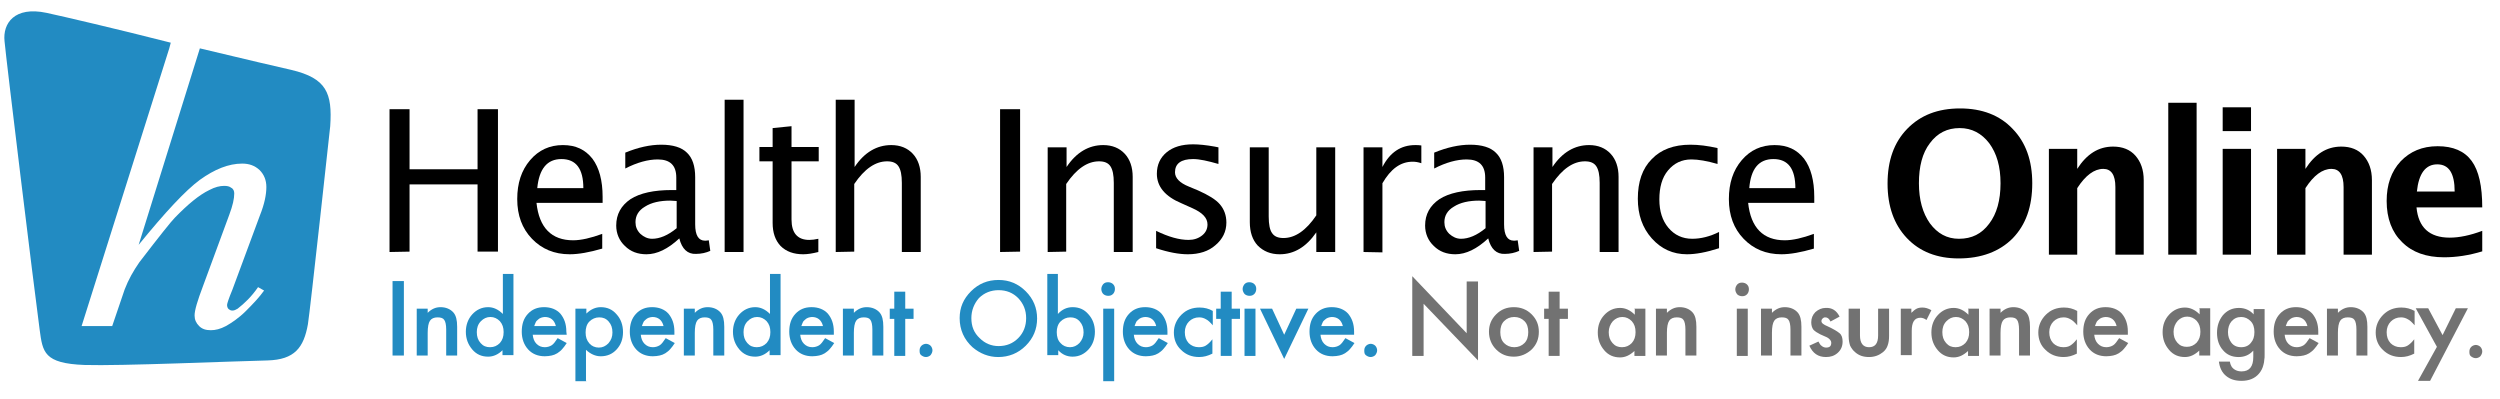 <?xml version="1.0" encoding="utf-8"?>
<!-- Generator: Adobe Illustrator 27.2.0, SVG Export Plug-In . SVG Version: 6.00 Build 0)  -->
<svg version="1.1" id="Layer_1" xmlns="http://www.w3.org/2000/svg" xmlns:xlink="http://www.w3.org/1999/xlink" x="0px" y="0px"
	 viewBox="0 0 661.7 105.6" style="enable-background:new 0 0 661.7 105.6;" xml:space="preserve">
<style type="text/css">
	.st0{fill:#228BC2;}
	.st1{fill:#727272;}
</style>
<path class="st0" d="M77.1,18.5c-2.3-0.5-12.5-2.9-24.2-5.7l-16.2,52c7-8.6,12.4-14.4,16.2-17.2c3.9-2.8,7.6-4.3,11.2-4.3
	c1.8,0,3.3,0.5,4.6,1.7c1.2,1.2,1.8,2.7,1.8,4.5c0,2-0.5,4.5-1.7,7.5l-7.3,19.7c-1,2.4-1.4,3.7-1.4,4c0,0.4,0.1,0.8,0.4,1.1
	c0.3,0.2,0.5,0.4,1,0.4s0.9-0.2,1.4-0.5c1.8-1.4,3.7-3.2,5.4-5.7l1.6,0.9c-1.2,1.7-2.8,3.4-4.8,5.4s-3.9,3.2-5.3,4
	c-1.5,0.8-2.8,1.1-4,1.1c-1.3,0-2.3-0.3-3.1-1.1c-0.8-0.8-1.2-1.7-1.2-2.8c0-1.4,0.8-4,2.2-7.7l7-19c0.9-2.4,1.3-4.2,1.3-5.6
	c0-0.6-0.2-1.2-0.8-1.5c-0.5-0.4-1.1-0.5-1.9-0.5c-1.1,0-2.4,0.3-3.9,1.1c-2.7,1.3-5.7,3.8-9.1,7.3c-1,1-4.1,4.9-9.4,11.8
	c-1.6,2.3-2.9,4.6-3.9,7.2l-3.3,9.7h-8.1l23.2-73.5l0.4-1.5C31.1,7.7,16.5,4.3,12.3,3.4C3.8,1.6,0.7,6.2,1.2,10.9
	c0.4,4.6,7.7,64.5,9.3,76.4c0.8,5.9,1.1,8.9,11.9,9.3c9.3,0.3,39.5-1,48.4-1.2c7.2-0.2,9.6-3.4,10.7-9.6c0.6-3.7,5.9-52.4,5.9-52.4
	C88,24.6,86.4,20.7,77.1,18.5z"/>
<g>
	<path d="M103.1,66.7V28.9h5.3v15.9h18V28.9h5.4v37.7h-5.4V48.8h-18v17.8L103.1,66.7L103.1,66.7z"/>
	<path d="M159.4,65.8c-3.4,1-6.3,1.5-8.6,1.5c-4.1,0-7.4-1.4-10-4.1s-3.9-6.2-3.9-10.5c0-4.2,1.1-7.6,3.4-10.3c2.3-2.7,5.2-4,8.7-4
		c3.4,0,5.9,1.2,7.8,3.6c1.8,2.4,2.7,5.8,2.7,10.1v1.6H142c0.7,6.6,4,9.9,9.7,9.9c2.1,0,4.7-0.6,7.7-1.7L159.4,65.8L159.4,65.8z
		 M142.2,49.8h12.2c0-5.1-1.9-7.7-5.8-7.7C144.8,42.1,142.7,44.7,142.2,49.8z"/>
	<path d="M179.8,63.1c-3,2.8-5.9,4.2-8.7,4.2c-2.3,0-4.2-0.7-5.7-2.2c-1.5-1.4-2.3-3.3-2.3-5.4c0-3,1.3-5.3,3.8-7
		c2.5-1.6,6.2-2.4,10.9-2.4h1.2V47c0-3.2-1.6-4.8-4.9-4.8c-2.6,0-5.5,0.8-8.6,2.4v-4.2c3.4-1.4,6.6-2.1,9.5-2.1
		c3.1,0,5.4,0.7,6.8,2.1c1.5,1.4,2.2,3.6,2.2,6.5v12.5c0,2.9,0.9,4.3,2.6,4.3c0.2,0,0.5,0,1-0.1l0.4,2.8c-1.1,0.5-2.4,0.8-3.8,0.8
		C182,67.3,180.5,65.9,179.8,63.1z M179.1,60.4v-7.2l-1.7-0.1c-2.7,0-5,0.5-6.7,1.6c-1.7,1-2.5,2.4-2.5,4.1c0,1.2,0.4,2.2,1.3,3.1
		c0.9,0.8,1.9,1.3,3.1,1.3C174.6,63.2,176.8,62.3,179.1,60.4z"/>
	<path d="M191.8,66.7V26.4h5v40.3H191.8z"/>
	<path d="M212.6,67.3c-2.5,0-4.5-0.7-6-2.2c-1.4-1.5-2.1-3.5-2.1-6.1V42.7H201v-3.8h3.5v-5l5-0.5v5.5h7.2v3.8h-7.2v15.4
		c0,3.6,1.6,5.4,4.7,5.4c0.7,0,1.5-0.1,2.4-0.3v3.5C215,67.1,213.7,67.3,212.6,67.3z"/>
	<path d="M221.2,66.7V26.4h5v17.8c2.6-3.9,5.9-5.8,9.7-5.8c2.4,0,4.3,0.8,5.7,2.3s2.1,3.6,2.1,6.1v19.9h-5V48.4
		c0-2.1-0.3-3.5-0.9-4.4s-1.6-1.3-3-1.3c-3.1,0-6,2-8.7,6v17.9L221.2,66.7L221.2,66.7z"/>
	<path d="M264.7,66.7V28.9h5.3v37.7L264.7,66.7L264.7,66.7z"/>
	<path d="M277.3,66.7V39h5v5.2c2.6-3.9,5.9-5.8,9.7-5.8c2.4,0,4.3,0.8,5.7,2.3c1.4,1.5,2.1,3.6,2.1,6.1v19.9h-5V48.4
		c0-2.1-0.3-3.5-0.9-4.4s-1.6-1.3-3-1.3c-3.1,0-6,2-8.7,6v17.9L277.3,66.7L277.3,66.7z"/>
	<path d="M314.4,67.3c-2.3,0-5.1-0.5-8.4-1.6v-4.6c3.3,1.6,6.1,2.4,8.6,2.4c1.4,0,2.6-0.4,3.6-1.2c1-0.8,1.4-1.8,1.4-2.9
		c0-1.7-1.3-3.1-4-4.3l-2.9-1.3c-4.3-1.8-6.5-4.4-6.5-7.8c0-2.4,0.9-4.3,2.6-5.7s4-2.1,7-2.1c1.5,0,3.5,0.2,5.7,0.6l1,0.2v4.4
		c-2.8-0.8-5-1.3-6.7-1.3c-3.2,0-4.8,1.2-4.8,3.5c0,1.5,1.2,2.8,3.7,3.8l2.4,1c2.7,1.2,4.7,2.4,5.8,3.7c1.1,1.3,1.7,2.9,1.7,4.8
		c0,2.4-1,4.4-2.9,6C319.9,66.5,317.4,67.3,314.4,67.3z"/>
	<path d="M348.4,66.7v-5.2c-2.7,3.9-5.9,5.8-9.7,5.8c-2.4,0-4.3-0.8-5.8-2.3c-1.4-1.5-2.1-3.6-2.1-6.2V39h5v18.3
		c0,2.1,0.3,3.6,0.9,4.4c0.6,0.9,1.6,1.3,3,1.3c3.1,0,6-2,8.7-6V39h5v27.7L348.4,66.7L348.4,66.7z"/>
	<path d="M360.9,66.7V39h5v5.2c2-3.9,4.9-5.8,8.7-5.8c0.5,0,1,0,1.6,0.1v4.7c-0.9-0.3-1.6-0.4-2.3-0.4c-3.2,0-5.8,1.9-8,5.7v18.3
		L360.9,66.7L360.9,66.7z"/>
	<path d="M393.9,63.1c-3,2.8-5.9,4.2-8.7,4.2c-2.3,0-4.2-0.7-5.7-2.2c-1.5-1.4-2.3-3.3-2.3-5.4c0-3,1.3-5.3,3.8-7
		c2.5-1.6,6.2-2.4,10.9-2.4h1.2V47c0-3.2-1.6-4.8-4.9-4.8c-2.6,0-5.5,0.8-8.6,2.4v-4.2c3.4-1.4,6.6-2.1,9.5-2.1
		c3.1,0,5.4,0.7,6.8,2.1c1.5,1.4,2.2,3.6,2.2,6.5v12.5c0,2.9,0.9,4.3,2.6,4.3c0.2,0,0.5,0,1-0.1l0.4,2.8c-1.1,0.5-2.4,0.8-3.8,0.8
		C396.1,67.3,394.6,65.9,393.9,63.1z M393.2,60.4v-7.2l-1.7-0.1c-2.7,0-5,0.5-6.7,1.6c-1.7,1-2.5,2.4-2.5,4.1c0,1.2,0.4,2.2,1.3,3.1
		c0.9,0.8,1.9,1.3,3.1,1.3C388.7,63.2,390.9,62.3,393.2,60.4z"/>
	<path d="M405.9,66.7V39h5v5.2c2.6-3.9,5.9-5.8,9.7-5.8c2.4,0,4.3,0.8,5.7,2.3c1.4,1.5,2.1,3.6,2.1,6.1v19.9h-5V48.4
		c0-2.1-0.3-3.5-0.9-4.4s-1.6-1.3-3-1.3c-3.1,0-6,2-8.7,6v17.9L405.9,66.7L405.9,66.7z"/>
	<path d="M446.5,67.3c-3.7,0-6.8-1.4-9.3-4.2c-2.5-2.8-3.7-6.3-3.7-10.5c0-4.5,1.2-8,3.7-10.5c2.4-2.5,5.8-3.8,10.2-3.8
		c2.2,0,4.6,0.3,7.2,0.9v4.2c-2.8-0.8-5.1-1.2-6.9-1.2c-2.6,0-4.6,1-6.2,2.9s-2.3,4.5-2.3,7.7c0,3.1,0.8,5.6,2.4,7.5
		s3.7,2.9,6.3,2.9c2.3,0,4.7-0.6,7.1-1.8v4.3C451.6,66.8,448.8,67.3,446.5,67.3z"/>
	<path d="M480.1,65.8c-3.4,1-6.3,1.5-8.6,1.5c-4.1,0-7.4-1.4-10-4.1s-3.9-6.2-3.9-10.5c0-4.2,1.1-7.6,3.4-10.3c2.3-2.7,5.2-4,8.7-4
		c3.4,0,5.9,1.2,7.8,3.6c1.8,2.4,2.7,5.8,2.7,10.1v1.6h-17.5c0.7,6.6,4,9.9,9.7,9.9c2.1,0,4.7-0.6,7.7-1.7V65.8L480.1,65.8z
		 M463,49.8h12.2c0-5.1-1.9-7.7-5.8-7.7S463.4,44.7,463,49.8z"/>
	<path d="M518.4,68.4c-5.7,0-10.3-1.8-13.7-5.4s-5.1-8.4-5.1-14.4c0-6.1,1.7-10.9,5.2-14.5s8.1-5.4,14-5.4c5.8,0,10.5,1.8,13.9,5.4
		c3.5,3.6,5.2,8.4,5.2,14.4c0,6.2-1.7,11-5.2,14.6C529.2,66.6,524.4,68.4,518.4,68.4z M518.5,63.2c3.4,0,6-1.3,8-4
		c2-2.6,3-6.2,3-10.7c0-4.4-1-7.9-3-10.6c-2-2.6-4.6-4-7.8-4c-3.3,0-5.9,1.3-7.9,4c-2,2.6-2.9,6.2-2.9,10.6s1,7.9,2.9,10.6
		C512.8,61.8,515.3,63.2,518.5,63.2z"/>
	<path d="M542.3,67.4v-28h7.5v5.3c2.5-3.9,5.6-5.9,9.5-5.9c2.5,0,4.5,0.8,5.9,2.4s2.2,3.7,2.2,6.5v19.7h-7.5V49.5
		c0-3.2-1.1-4.8-3.2-4.8c-2.4,0-4.7,1.7-6.9,5.1v17.6L542.3,67.4z"/>
	<path d="M573.9,67.4V27.2h7.5v40.2L573.9,67.4L573.9,67.4z"/>
	<path d="M588.3,34.7v-6.3h7.5v6.3H588.3z M588.3,67.4v-28h7.5v28H588.3L588.3,67.4z"/>
	<path d="M602.7,67.4v-28h7.5v5.3c2.5-3.9,5.6-5.9,9.5-5.9c2.5,0,4.5,0.8,5.9,2.4s2.2,3.7,2.2,6.5v19.7h-7.5V49.5
		c0-3.2-1.1-4.8-3.2-4.8c-2.4,0-4.7,1.7-6.9,5.1v17.6L602.7,67.4z"/>
	<path d="M657.1,66.5c-3.6,1.1-7,1.6-10.2,1.6c-4.7,0-8.4-1.3-11.1-4c-2.7-2.6-4.1-6.3-4.1-10.9c0-4.3,1.2-7.8,3.7-10.5
		c2.5-2.6,5.7-4,9.8-4s7.1,1.3,9,3.9s2.8,6.7,2.8,12.3h-17.4c0.5,5.3,3.4,8,8.8,8c2.5,0,5.4-0.6,8.6-1.8v5.4H657.1z M639.7,50.7h10
		c0-4.8-1.5-7.2-4.6-7.2C642,43.5,640.2,45.9,639.7,50.7z"/>
</g>
<path class="st0" d="M106.9,74.4v19.7h-3V74.4H106.9z"/>
<path class="st0" d="M110.3,81.7h2.9v1.1c1-1,2.1-1.5,3.4-1.5c1.4,0,2.6,0.5,3.4,1.4c0.7,0.8,1,2,1,3.8v7.6h-2.9v-6.9
	c0-1.2-0.2-2.1-0.5-2.5c-0.3-0.5-0.9-0.7-1.8-0.7c-0.9,0-1.6,0.3-2,0.9c-0.4,0.6-0.6,1.7-0.6,3.2v6h-2.9L110.3,81.7L110.3,81.7z"/>
<path class="st0" d="M133,72.5h2.9V94H133v-1.3c-1.1,1.1-2.4,1.7-3.8,1.7c-1.7,0-3.1-0.6-4.2-1.9c-1.1-1.3-1.7-2.8-1.7-4.7
	c0-1.8,0.6-3.4,1.7-4.6c1.1-1.2,2.5-1.9,4.2-1.9c1.4,0,2.7,0.6,3.9,1.8V72.5H133z M126.2,87.9c0,1.2,0.3,2.1,1,2.9
	c0.7,0.8,1.5,1.1,2.5,1.1c1.1,0,1.9-0.4,2.6-1.1c0.7-0.8,1-1.7,1-2.9c0-1.2-0.3-2.1-1-2.9c-0.7-0.7-1.5-1.1-2.5-1.1
	c-1,0-1.8,0.4-2.5,1.1C126.5,85.8,126.2,86.8,126.2,87.9z"/>
<path class="st0" d="M150,88.6H141c0.1,1,0.4,1.8,1,2.4c0.6,0.6,1.3,0.9,2.2,0.9c0.7,0,1.3-0.2,1.8-0.5c0.5-0.3,1-1,1.6-1.9l2.4,1.3
	c-0.4,0.6-0.8,1.2-1.2,1.6c-0.4,0.5-0.9,0.8-1.3,1.1c-0.5,0.3-1,0.5-1.5,0.6c-0.5,0.1-1.1,0.2-1.8,0.2c-1.8,0-3.3-0.6-4.4-1.8
	s-1.7-2.8-1.7-4.7c0-2,0.5-3.5,1.6-4.7c1.1-1.2,2.5-1.8,4.3-1.8s3.3,0.6,4.3,1.7c1,1.2,1.6,2.7,1.6,4.8L150,88.6z M147.1,86.2
	c-0.4-1.5-1.4-2.3-2.9-2.3c-0.3,0-0.7,0.1-1,0.2c-0.3,0.1-0.6,0.3-0.8,0.5c-0.2,0.2-0.5,0.4-0.6,0.7s-0.3,0.6-0.4,1h5.7V86.2z"/>
<path class="st0" d="M155.2,100.9h-2.9V81.7h2.9V83c1.1-1.1,2.4-1.7,3.8-1.7c1.7,0,3.1,0.6,4.2,1.9c1.1,1.2,1.7,2.8,1.7,4.7
	c0,1.9-0.6,3.4-1.7,4.6c-1.1,1.2-2.5,1.8-4.2,1.8c-1.4,0-2.7-0.6-3.9-1.7v8.2H155.2z M162.1,88c0-1.2-0.3-2.1-1-2.9
	c-0.7-0.8-1.5-1.1-2.5-1.1c-1,0-1.9,0.4-2.6,1.1s-1,1.7-1,2.9c0,1.2,0.3,2.1,1,2.9c0.6,0.7,1.5,1.1,2.5,1.1c1,0,1.8-0.4,2.5-1.1
	C161.8,90,162.1,89.1,162.1,88z"/>
<path class="st0" d="M178.5,88.6h-8.9c0.1,1,0.4,1.8,1,2.4c0.6,0.6,1.3,0.9,2.2,0.9c0.7,0,1.3-0.2,1.8-0.5s1-1,1.6-1.9l2.4,1.3
	c-0.4,0.6-0.8,1.2-1.2,1.6c-0.4,0.5-0.9,0.8-1.3,1.1c-0.5,0.3-1,0.5-1.5,0.6c-0.5,0.1-1.1,0.2-1.8,0.2c-1.8,0-3.3-0.6-4.4-1.8
	s-1.7-2.8-1.7-4.7c0-2,0.5-3.5,1.6-4.7c1.1-1.2,2.5-1.8,4.3-1.8c1.8,0,3.3,0.6,4.3,1.7c1,1.2,1.6,2.7,1.6,4.8L178.5,88.6z
	 M175.6,86.2c-0.4-1.5-1.4-2.3-2.9-2.3c-0.3,0-0.7,0.1-1,0.2c-0.3,0.1-0.6,0.3-0.8,0.5c-0.2,0.2-0.5,0.4-0.6,0.7s-0.3,0.6-0.4,1h5.7
	V86.2z"/>
<path class="st0" d="M181,81.7h2.9v1.1c1-1,2.1-1.5,3.4-1.5c1.4,0,2.6,0.5,3.4,1.4c0.7,0.8,1,2,1,3.8v7.6h-2.9v-6.9
	c0-1.2-0.2-2.1-0.5-2.5c-0.3-0.5-0.9-0.7-1.8-0.7c-0.9,0-1.6,0.3-2,0.9c-0.4,0.6-0.6,1.7-0.6,3.2v6H181L181,81.7L181,81.7z"/>
<path class="st0" d="M203.7,72.5h2.9V94h-2.9v-1.3c-1.1,1.1-2.4,1.7-3.8,1.7c-1.7,0-3.1-0.6-4.2-1.9c-1.1-1.3-1.7-2.8-1.7-4.7
	c0-1.8,0.6-3.4,1.7-4.6c1.1-1.2,2.5-1.9,4.2-1.9c1.4,0,2.7,0.6,3.9,1.8V72.5H203.7z M196.8,87.9c0,1.2,0.3,2.1,1,2.9
	c0.7,0.8,1.5,1.1,2.5,1.1c1.1,0,1.9-0.4,2.6-1.1c0.7-0.8,1-1.7,1-2.9c0-1.2-0.3-2.1-1-2.9c-0.7-0.7-1.5-1.1-2.5-1.1
	c-1,0-1.8,0.4-2.5,1.1C197.1,85.8,196.8,86.8,196.8,87.9z"/>
<path class="st0" d="M220.7,88.6h-8.9c0.1,1,0.4,1.8,1,2.4c0.6,0.6,1.3,0.9,2.2,0.9c0.7,0,1.3-0.2,1.8-0.5s1-1,1.6-1.9l2.4,1.3
	c-0.4,0.6-0.8,1.2-1.2,1.6c-0.4,0.5-0.9,0.8-1.3,1.1c-0.5,0.3-1,0.5-1.5,0.6c-0.5,0.1-1.1,0.2-1.8,0.2c-1.8,0-3.3-0.6-4.4-1.8
	c-1.1-1.2-1.7-2.8-1.7-4.7c0-2,0.5-3.5,1.6-4.7c1.1-1.2,2.5-1.8,4.3-1.8c1.8,0,3.3,0.6,4.3,1.7c1,1.2,1.6,2.7,1.6,4.8V88.6z
	 M217.8,86.2c-0.4-1.5-1.4-2.3-2.9-2.3c-0.3,0-0.7,0.1-1,0.2c-0.3,0.1-0.6,0.3-0.8,0.5c-0.2,0.2-0.5,0.4-0.6,0.7s-0.3,0.6-0.4,1h5.7
	V86.2z"/>
<path class="st0" d="M223.1,81.7h2.9v1.1c1-1,2.1-1.5,3.4-1.5c1.4,0,2.6,0.5,3.4,1.4c0.7,0.8,1,2,1,3.8v7.6h-2.9v-6.9
	c0-1.2-0.2-2.1-0.5-2.5c-0.3-0.5-0.9-0.7-1.8-0.7s-1.6,0.3-2,0.9c-0.4,0.6-0.6,1.7-0.6,3.2v6h-2.9V81.7z"/>
<path class="st0" d="M239.6,84.4v9.8h-2.9v-9.8h-1.2v-2.7h1.2v-4.5h2.9v4.5h2.2v2.7H239.6z"/>
<path class="st0" d="M243.4,92.7c0-0.5,0.2-0.9,0.5-1.2c0.3-0.3,0.8-0.5,1.2-0.5c0.4,0,0.9,0.2,1.2,0.5c0.3,0.3,0.5,0.8,0.5,1.2
	c0,0.5-0.2,0.9-0.5,1.3c-0.3,0.3-0.8,0.5-1.2,0.5c-0.5,0-0.9-0.2-1.3-0.5S243.4,93.2,243.4,92.7z"/>
<path class="st0" d="M254,84.2c0-2.8,1-5.1,3-7.1c2-2,4.4-3,7.3-3c2.8,0,5.2,1,7.2,3c2,2,3,4.4,3,7.2c0,2.8-1,5.2-3,7.2
	c-2,2-4.5,3-7.3,3c-2.5,0-4.8-0.9-6.8-2.6C255.2,89.9,254,87.3,254,84.2z M257.1,84.2c0,2.2,0.7,3.9,2.2,5.3c1.4,1.4,3.1,2.1,5,2.1
	c2.1,0,3.8-0.7,5.2-2.1c1.4-1.4,2.1-3.2,2.1-5.3s-0.7-3.8-2.1-5.3c-1.4-1.4-3.1-2.1-5.2-2.1c-2,0-3.8,0.7-5.2,2.1
	C257.8,80.4,257.1,82.2,257.1,84.2z"/>
<path class="st0" d="M280,72.5v10.6c1.1-1.2,2.4-1.8,3.9-1.8c1.7,0,3.1,0.6,4.2,1.9c1.1,1.2,1.7,2.8,1.7,4.6c0,1.9-0.6,3.5-1.7,4.7
	s-2.5,1.9-4.2,1.9c-1.4,0-2.7-0.5-3.8-1.7V94h-2.9V72.5H280z M286.8,88c0-1.2-0.3-2.1-1-2.9c-0.7-0.8-1.5-1.1-2.5-1.1
	c-1,0-1.9,0.4-2.6,1.1c-0.7,0.7-1,1.7-1,2.8c0,1.2,0.3,2.2,1,2.9c0.6,0.7,1.5,1.1,2.5,1.1s1.8-0.4,2.5-1.1
	C286.4,90,286.8,89.1,286.8,88z"/>
<path class="st0" d="M291.5,76.5c0-0.5,0.2-0.9,0.5-1.3c0.4-0.4,0.8-0.5,1.3-0.5c0.5,0,1,0.2,1.3,0.5c0.4,0.4,0.5,0.8,0.5,1.3
	s-0.2,1-0.5,1.3c-0.4,0.4-0.8,0.5-1.3,0.5c-0.5,0-1-0.2-1.3-0.5S291.5,77,291.5,76.5z M294.9,81.7v19.2H292V81.7H294.9z"/>
<path class="st0" d="M309,88.6h-8.9c0.1,1,0.4,1.8,1,2.4c0.6,0.6,1.3,0.9,2.2,0.9c0.7,0,1.3-0.2,1.8-0.5s1-1,1.6-1.9l2.4,1.3
	c-0.4,0.6-0.8,1.2-1.2,1.6c-0.4,0.5-0.9,0.8-1.3,1.1c-0.5,0.3-1,0.5-1.5,0.6c-0.5,0.1-1.1,0.2-1.8,0.2c-1.8,0-3.3-0.6-4.4-1.8
	s-1.7-2.8-1.7-4.7c0-2,0.5-3.5,1.6-4.7c1.1-1.2,2.5-1.8,4.3-1.8s3.3,0.6,4.3,1.7c1,1.2,1.6,2.7,1.6,4.8V88.6z M306,86.2
	c-0.4-1.5-1.4-2.3-2.9-2.3c-0.3,0-0.7,0.1-1,0.2c-0.3,0.1-0.6,0.3-0.8,0.5c-0.2,0.2-0.5,0.4-0.6,0.7c-0.1,0.3-0.3,0.6-0.4,1h5.7
	V86.2z"/>
<path class="st0" d="M321,82.3v3.8c-0.7-0.8-1.2-1.3-1.8-1.6c-0.5-0.3-1.1-0.5-1.8-0.5c-1.1,0-2,0.4-2.7,1.1s-1.1,1.7-1.1,2.8
	c0,1.2,0.3,2.1,1,2.9c0.7,0.7,1.6,1.1,2.7,1.1c0.7,0,1.3-0.1,1.8-0.4c0.5-0.3,1.1-0.8,1.8-1.7v3.8c-1.2,0.6-2.3,0.9-3.5,0.9
	c-1.9,0-3.5-0.6-4.8-1.9c-1.3-1.2-1.9-2.8-1.9-4.6s0.7-3.4,2-4.7c1.3-1.3,2.9-1.9,4.8-1.9C318.8,81.4,320,81.7,321,82.3z"/>
<path class="st0" d="M326,84.4v9.8h-2.9v-9.8h-1.2v-2.7h1.2v-4.5h2.9v4.5h2.2v2.7H326z"/>
<path class="st0" d="M328.9,76.5c0-0.5,0.2-0.9,0.5-1.3c0.4-0.4,0.8-0.5,1.3-0.5s1,0.2,1.3,0.5c0.4,0.4,0.5,0.8,0.5,1.3
	s-0.2,1-0.5,1.3c-0.4,0.4-0.8,0.5-1.3,0.5s-1-0.2-1.3-0.5C329.1,77.4,328.9,77,328.9,76.5z M332.3,81.7v12.5h-2.9V81.7H332.3z"/>
<path class="st0" d="M336.7,81.7l3.2,6.9l3.2-6.9h3.2l-6.4,13.3l-6.4-13.3H336.7z"/>
<path class="st0" d="M358.4,88.6h-8.9c0.1,1,0.4,1.8,1,2.4c0.6,0.6,1.3,0.9,2.2,0.9c0.7,0,1.3-0.2,1.8-0.5c0.5-0.3,1-1,1.6-1.9
	l2.4,1.3c-0.4,0.6-0.8,1.2-1.2,1.6c-0.4,0.5-0.9,0.8-1.3,1.1c-0.5,0.3-1,0.5-1.5,0.6c-0.5,0.1-1.1,0.2-1.8,0.2
	c-1.8,0-3.3-0.6-4.4-1.8c-1.1-1.2-1.7-2.8-1.7-4.7c0-2,0.5-3.5,1.6-4.7c1.1-1.2,2.5-1.8,4.3-1.8s3.3,0.6,4.3,1.7
	c1,1.2,1.6,2.7,1.6,4.8V88.6z M355.4,86.2c-0.4-1.5-1.4-2.3-2.9-2.3c-0.3,0-0.7,0.1-1,0.2c-0.3,0.1-0.6,0.3-0.8,0.5
	c-0.2,0.2-0.5,0.4-0.6,0.7c-0.1,0.3-0.3,0.6-0.4,1h5.7V86.2z"/>
<path class="st0" d="M361.1,92.7c0-0.5,0.2-0.9,0.5-1.2s0.8-0.5,1.2-0.5s0.9,0.2,1.2,0.5c0.3,0.3,0.5,0.8,0.5,1.2
	c0,0.5-0.2,0.9-0.5,1.3c-0.3,0.3-0.8,0.5-1.2,0.5c-0.5,0-0.9-0.2-1.3-0.5C361.1,93.7,361.1,93.2,361.1,92.7z"/>
<path class="st1" d="M373.8,94.1v-21l14.4,15.1V74.5h3v20.9l-14.4-15v13.8h-3V94.1z"/>
<path class="st1" d="M394.1,87.8c0-1.8,0.6-3.3,1.9-4.6c1.3-1.3,2.8-1.9,4.7-1.9c1.8,0,3.4,0.6,4.7,1.9c1.3,1.3,1.9,2.8,1.9,4.6
	c0,1.9-0.6,3.4-1.9,4.7c-1.3,1.2-2.9,1.9-4.7,1.9c-1.9,0-3.4-0.6-4.7-1.9C394.8,91.3,394.1,89.7,394.1,87.8z M397.1,87.9
	c0,1.2,0.3,2.2,1,2.9s1.6,1.1,2.7,1.1s2-0.4,2.7-1.1s1-1.7,1-2.9c0-1.2-0.3-2.2-1-2.9s-1.6-1.1-2.7-1.1s-2,0.4-2.7,1.1
	S397.1,86.7,397.1,87.9z"/>
<path class="st1" d="M412.8,84.4v9.8h-2.9v-9.8h-1.2v-2.7h1.2v-4.5h2.9v4.5h2.2v2.7H412.8z"/>
<path class="st1" d="M432.6,81.7h2.9v12.5h-2.9v-1.3c-1.2,1.1-2.4,1.7-3.8,1.7c-1.7,0-3.1-0.6-4.2-1.9c-1.1-1.3-1.7-2.8-1.7-4.7
	c0-1.9,0.6-3.4,1.7-4.6c1.1-1.2,2.5-1.9,4.2-1.9c1.4,0,2.7,0.6,3.9,1.8v-1.5H432.6z M425.8,87.9c0,1.2,0.3,2.1,1,2.9
	c0.7,0.8,1.5,1.1,2.5,1.1c1.1,0,1.9-0.4,2.6-1.1c0.7-0.8,1-1.7,1-2.9c0-1.2-0.3-2.1-1-2.9c-0.7-0.7-1.5-1.1-2.5-1.1
	c-1,0-1.8,0.4-2.5,1.1C426.2,85.8,425.8,86.8,425.8,87.9z"/>
<path class="st1" d="M438.3,81.7h2.9v1.1c1-1,2.1-1.5,3.4-1.5c1.4,0,2.6,0.5,3.4,1.4c0.7,0.8,1,2,1,3.8v7.6h-2.9v-6.9
	c0-1.2-0.2-2.1-0.5-2.5c-0.3-0.5-0.9-0.7-1.8-0.7c-0.9,0-1.6,0.3-2,0.9c-0.4,0.6-0.6,1.7-0.6,3.2v6h-2.9V81.7z"/>
<path class="st1" d="M466.1,81.7h2.9v1.1c1-1,2.1-1.5,3.4-1.5c1.4,0,2.6,0.5,3.4,1.4c0.7,0.8,1,2,1,3.8v7.6h-2.9v-6.9
	c0-1.2-0.2-2.1-0.5-2.5c-0.3-0.5-0.9-0.7-1.8-0.7c-0.9,0-1.6,0.3-2,0.9c-0.4,0.6-0.6,1.7-0.6,3.2v6h-2.9L466.1,81.7L466.1,81.7z"/>
<path class="st1" d="M486.9,83.8l-2.4,1.3c-0.4-0.8-0.8-1.1-1.4-1.1c-0.3,0-0.5,0.1-0.7,0.3c-0.2,0.2-0.3,0.4-0.3,0.7
	c0,0.5,0.5,0.9,1.7,1.4c1.5,0.7,2.5,1.3,3.1,1.8c0.6,0.5,0.8,1.3,0.8,2.2c0,1.2-0.4,2.2-1.3,3c-0.9,0.8-1.9,1.1-3.1,1.1
	c-2.1,0-3.5-1-4.4-3l2.4-1.1c0.3,0.6,0.6,1,0.8,1.1c0.3,0.3,0.8,0.5,1.2,0.5c1,0,1.4-0.4,1.4-1.3c0-0.5-0.4-1-1.1-1.4
	c-0.3-0.1-0.6-0.3-0.9-0.4s-0.6-0.3-0.9-0.4c-0.8-0.4-1.4-0.8-1.8-1.2c-0.4-0.5-0.6-1.2-0.6-2c0-1.1,0.4-2,1.1-2.7
	c0.8-0.7,1.7-1.1,2.7-1.1C484.9,81.4,486.1,82.2,486.9,83.8z"/>
<path class="st1" d="M492.3,81.7v7.1c0,2,0.8,3.1,2.4,3.1c1.6,0,2.4-1,2.4-3.1v-7.1h2.9v7.2c0,1-0.1,1.8-0.4,2.6
	c-0.2,0.6-0.6,1.2-1.2,1.7c-1,0.8-2.2,1.3-3.7,1.3c-1.5,0-2.7-0.4-3.7-1.3c-0.6-0.5-1-1.1-1.3-1.7c-0.2-0.6-0.4-1.4-0.4-2.6v-7.2
	H492.3z"/>
<path class="st1" d="M503,81.7h2.9v1.1c0.5-0.5,1-0.9,1.4-1.1c0.4-0.2,0.9-0.3,1.5-0.3c0.8,0,1.5,0.2,2.4,0.7l-1.3,2.6
	c-0.5-0.4-1.1-0.6-1.6-0.6c-1.6,0-2.3,1.2-2.3,3.5V94h-2.9V81.7H503z"/>
<path class="st1" d="M520.9,81.7h2.9v12.5h-2.9v-1.3c-1.2,1.1-2.4,1.7-3.8,1.7c-1.7,0-3.1-0.6-4.2-1.9c-1.1-1.3-1.7-2.8-1.7-4.7
	c0-1.9,0.6-3.4,1.7-4.6c1.1-1.2,2.5-1.9,4.2-1.9c1.4,0,2.7,0.6,3.9,1.8v-1.5H520.9z M514.1,87.9c0,1.2,0.3,2.1,1,2.9
	c0.7,0.8,1.5,1.1,2.5,1.1c1.1,0,1.9-0.4,2.6-1.1c0.7-0.8,1-1.7,1-2.9c0-1.2-0.3-2.1-1-2.9c-0.7-0.7-1.5-1.1-2.5-1.1
	s-1.8,0.4-2.5,1.1C514.4,85.8,514.1,86.8,514.1,87.9z"/>
<path class="st1" d="M526.6,81.7h2.9v1.1c1-1,2.1-1.5,3.4-1.5c1.4,0,2.6,0.5,3.4,1.4c0.7,0.8,1,2,1,3.8v7.6h-2.9v-6.9
	c0-1.2-0.2-2.1-0.5-2.5c-0.3-0.5-0.9-0.7-1.8-0.7c-0.9,0-1.6,0.3-2,0.9c-0.4,0.6-0.6,1.7-0.6,3.2v6h-2.9L526.6,81.7L526.6,81.7z"/>
<path class="st1" d="M549.8,82.3v3.8c-0.7-0.8-1.2-1.3-1.8-1.6c-0.5-0.3-1.1-0.5-1.8-0.5c-1.1,0-2,0.4-2.7,1.1
	c-0.7,0.7-1.1,1.7-1.1,2.8c0,1.2,0.3,2.1,1,2.9c0.7,0.7,1.6,1.1,2.7,1.1c0.7,0,1.3-0.1,1.8-0.4c0.5-0.3,1.1-0.8,1.8-1.7v3.8
	c-1.2,0.6-2.3,0.9-3.5,0.9c-1.9,0-3.5-0.6-4.8-1.9c-1.3-1.2-1.9-2.8-1.9-4.6s0.7-3.4,2-4.7c1.3-1.3,2.9-1.9,4.8-1.9
	C547.6,81.4,548.7,81.7,549.8,82.3z"/>
<path class="st1" d="M563.2,88.6h-8.9c0.1,1,0.4,1.8,1,2.4c0.6,0.6,1.3,0.9,2.2,0.9c0.7,0,1.3-0.2,1.8-0.5s1-1,1.6-1.9l2.4,1.3
	c-0.4,0.6-0.8,1.2-1.2,1.6c-0.4,0.5-0.9,0.8-1.3,1.1c-0.5,0.3-1,0.5-1.5,0.6c-0.5,0.1-1.1,0.2-1.8,0.2c-1.8,0-3.3-0.6-4.4-1.8
	c-1.1-1.2-1.7-2.8-1.7-4.7c0-2,0.5-3.5,1.6-4.7c1.1-1.2,2.5-1.8,4.3-1.8s3.3,0.6,4.3,1.7c1,1.2,1.6,2.7,1.6,4.8L563.2,88.6z
	 M560.2,86.2c-0.4-1.5-1.4-2.3-2.9-2.3c-0.3,0-0.7,0.1-1,0.2c-0.3,0.1-0.6,0.3-0.8,0.5c-0.2,0.2-0.5,0.4-0.6,0.7
	c-0.1,0.3-0.3,0.6-0.4,1h5.7V86.2z"/>
<path class="st1" d="M599.4,93.8c0,0.6,0,1.1-0.1,1.5c0,0.4-0.1,0.8-0.2,1.2c-0.2,0.9-0.6,1.7-1.2,2.4c-1.1,1.3-2.7,1.9-4.6,1.9
	c-1.7,0-3-0.4-4.1-1.3c-1.1-0.9-1.7-2.2-1.9-3.8h2.9c0.1,0.6,0.3,1.1,0.5,1.4c0.6,0.8,1.5,1.2,2.6,1.2c2.1,0,3.1-1.3,3.1-3.8v-1.7
	c-1.1,1.2-2.4,1.7-3.9,1.7c-1.7,0-3.1-0.6-4.1-1.8c-1.1-1.2-1.6-2.8-1.6-4.6s0.5-3.3,1.5-4.6c1.1-1.3,2.5-2,4.3-2
	c1.6,0,2.9,0.6,3.9,1.7v-1.4h2.9L599.4,93.8L599.4,93.8z M596.7,87.9c0-1.2-0.3-2.2-1-2.9c-0.7-0.7-1.5-1.1-2.5-1.1
	c-1.1,0-1.9,0.4-2.6,1.2c-0.6,0.7-0.9,1.7-0.9,2.8s0.3,2,0.9,2.8c0.6,0.8,1.5,1.2,2.6,1.2c1.1,0,2-0.4,2.6-1.2
	C596.4,90,596.7,89.1,596.7,87.9z"/>
<path class="st1" d="M613.6,88.6h-8.9c0.1,1,0.4,1.8,1,2.4c0.6,0.6,1.3,0.9,2.2,0.9c0.7,0,1.3-0.2,1.8-0.5s1-1,1.6-1.9l2.4,1.3
	c-0.4,0.6-0.8,1.2-1.2,1.6c-0.4,0.5-0.9,0.8-1.3,1.1c-0.5,0.3-1,0.5-1.5,0.6c-0.5,0.1-1.1,0.2-1.8,0.2c-1.8,0-3.3-0.6-4.4-1.8
	c-1.1-1.2-1.7-2.8-1.7-4.7c0-2,0.5-3.5,1.6-4.7c1.1-1.2,2.5-1.8,4.3-1.8s3.3,0.6,4.3,1.7c1,1.2,1.6,2.7,1.6,4.8L613.6,88.6z
	 M610.7,86.2c-0.4-1.5-1.4-2.3-2.9-2.3c-0.3,0-0.7,0.1-1,0.2c-0.3,0.1-0.6,0.3-0.8,0.5c-0.2,0.2-0.5,0.4-0.6,0.7s-0.3,0.6-0.4,1h5.7
	V86.2z"/>
<path class="st1" d="M615.9,81.7h2.9v1.1c1-1,2.1-1.5,3.4-1.5c1.4,0,2.6,0.5,3.4,1.4c0.7,0.8,1,2,1,3.8v7.6h-2.9v-6.9
	c0-1.2-0.2-2.1-0.5-2.5c-0.3-0.5-0.9-0.7-1.8-0.7c-0.9,0-1.6,0.3-2,0.9c-0.4,0.6-0.6,1.7-0.6,3.2v6h-2.9L615.9,81.7L615.9,81.7z"/>
<path class="st1" d="M639.1,82.3v3.8c-0.7-0.8-1.2-1.3-1.8-1.6c-0.5-0.3-1.1-0.5-1.8-0.5c-1.1,0-2,0.4-2.7,1.1
	c-0.7,0.7-1.1,1.7-1.1,2.8c0,1.2,0.3,2.1,1,2.9c0.7,0.7,1.6,1.1,2.7,1.1c0.7,0,1.3-0.1,1.8-0.4c0.5-0.3,1.1-0.8,1.8-1.7v3.8
	c-1.2,0.6-2.3,0.9-3.5,0.9c-1.9,0-3.5-0.6-4.8-1.9c-1.3-1.2-1.9-2.8-1.9-4.6s0.7-3.4,2-4.7c1.3-1.3,2.9-1.9,4.8-1.9
	C636.9,81.4,638,81.7,639.1,82.3z"/>
<path class="st1" d="M645,91.8l-5.6-10.2h3.3l3.8,7.1l3.5-7.1h3.2l-10,19.2H640L645,91.8z"/>
<path class="st1" d="M459.3,76.6c0-0.5,0.2-0.9,0.5-1.3c0.4-0.4,0.8-0.5,1.3-0.5s1,0.2,1.3,0.5c0.4,0.4,0.5,0.8,0.5,1.3
	c0,0.5-0.2,1-0.5,1.3c-0.4,0.4-0.8,0.5-1.3,0.5s-1-0.2-1.3-0.5C459.5,77.5,459.3,77.1,459.3,76.6z M462.6,81.7v12.5h-2.9V81.7H462.6
	z"/>
<path class="st1" d="M582.1,81.6h2.9v12.5h-2.9v-1.3c-1.2,1.1-2.4,1.7-3.8,1.7c-1.7,0-3.1-0.6-4.2-1.9c-1.1-1.3-1.7-2.8-1.7-4.7
	s0.6-3.4,1.7-4.6c1.1-1.2,2.5-1.9,4.2-1.9c1.4,0,2.7,0.6,3.9,1.8v-1.5H582.1z M575.3,87.8c0,1.2,0.3,2.1,1,2.9
	c0.7,0.8,1.5,1.1,2.5,1.1c1.1,0,1.9-0.4,2.6-1.1c0.7-0.8,1-1.7,1-2.9s-0.3-2.1-1-2.9c-0.7-0.7-1.5-1.1-2.5-1.1c-1,0-1.8,0.4-2.5,1.1
	C575.7,85.7,575.3,86.7,575.3,87.8z"/>
<path class="st1" d="M653.6,93c0-0.5,0.2-0.9,0.5-1.2c0.3-0.3,0.8-0.5,1.2-0.5s0.9,0.2,1.2,0.5c0.3,0.3,0.5,0.8,0.5,1.2
	c0,0.5-0.2,0.9-0.5,1.3c-0.3,0.3-0.8,0.5-1.2,0.5c-0.5,0-0.9-0.2-1.3-0.5S653.6,93.5,653.6,93z"/>
</svg>
